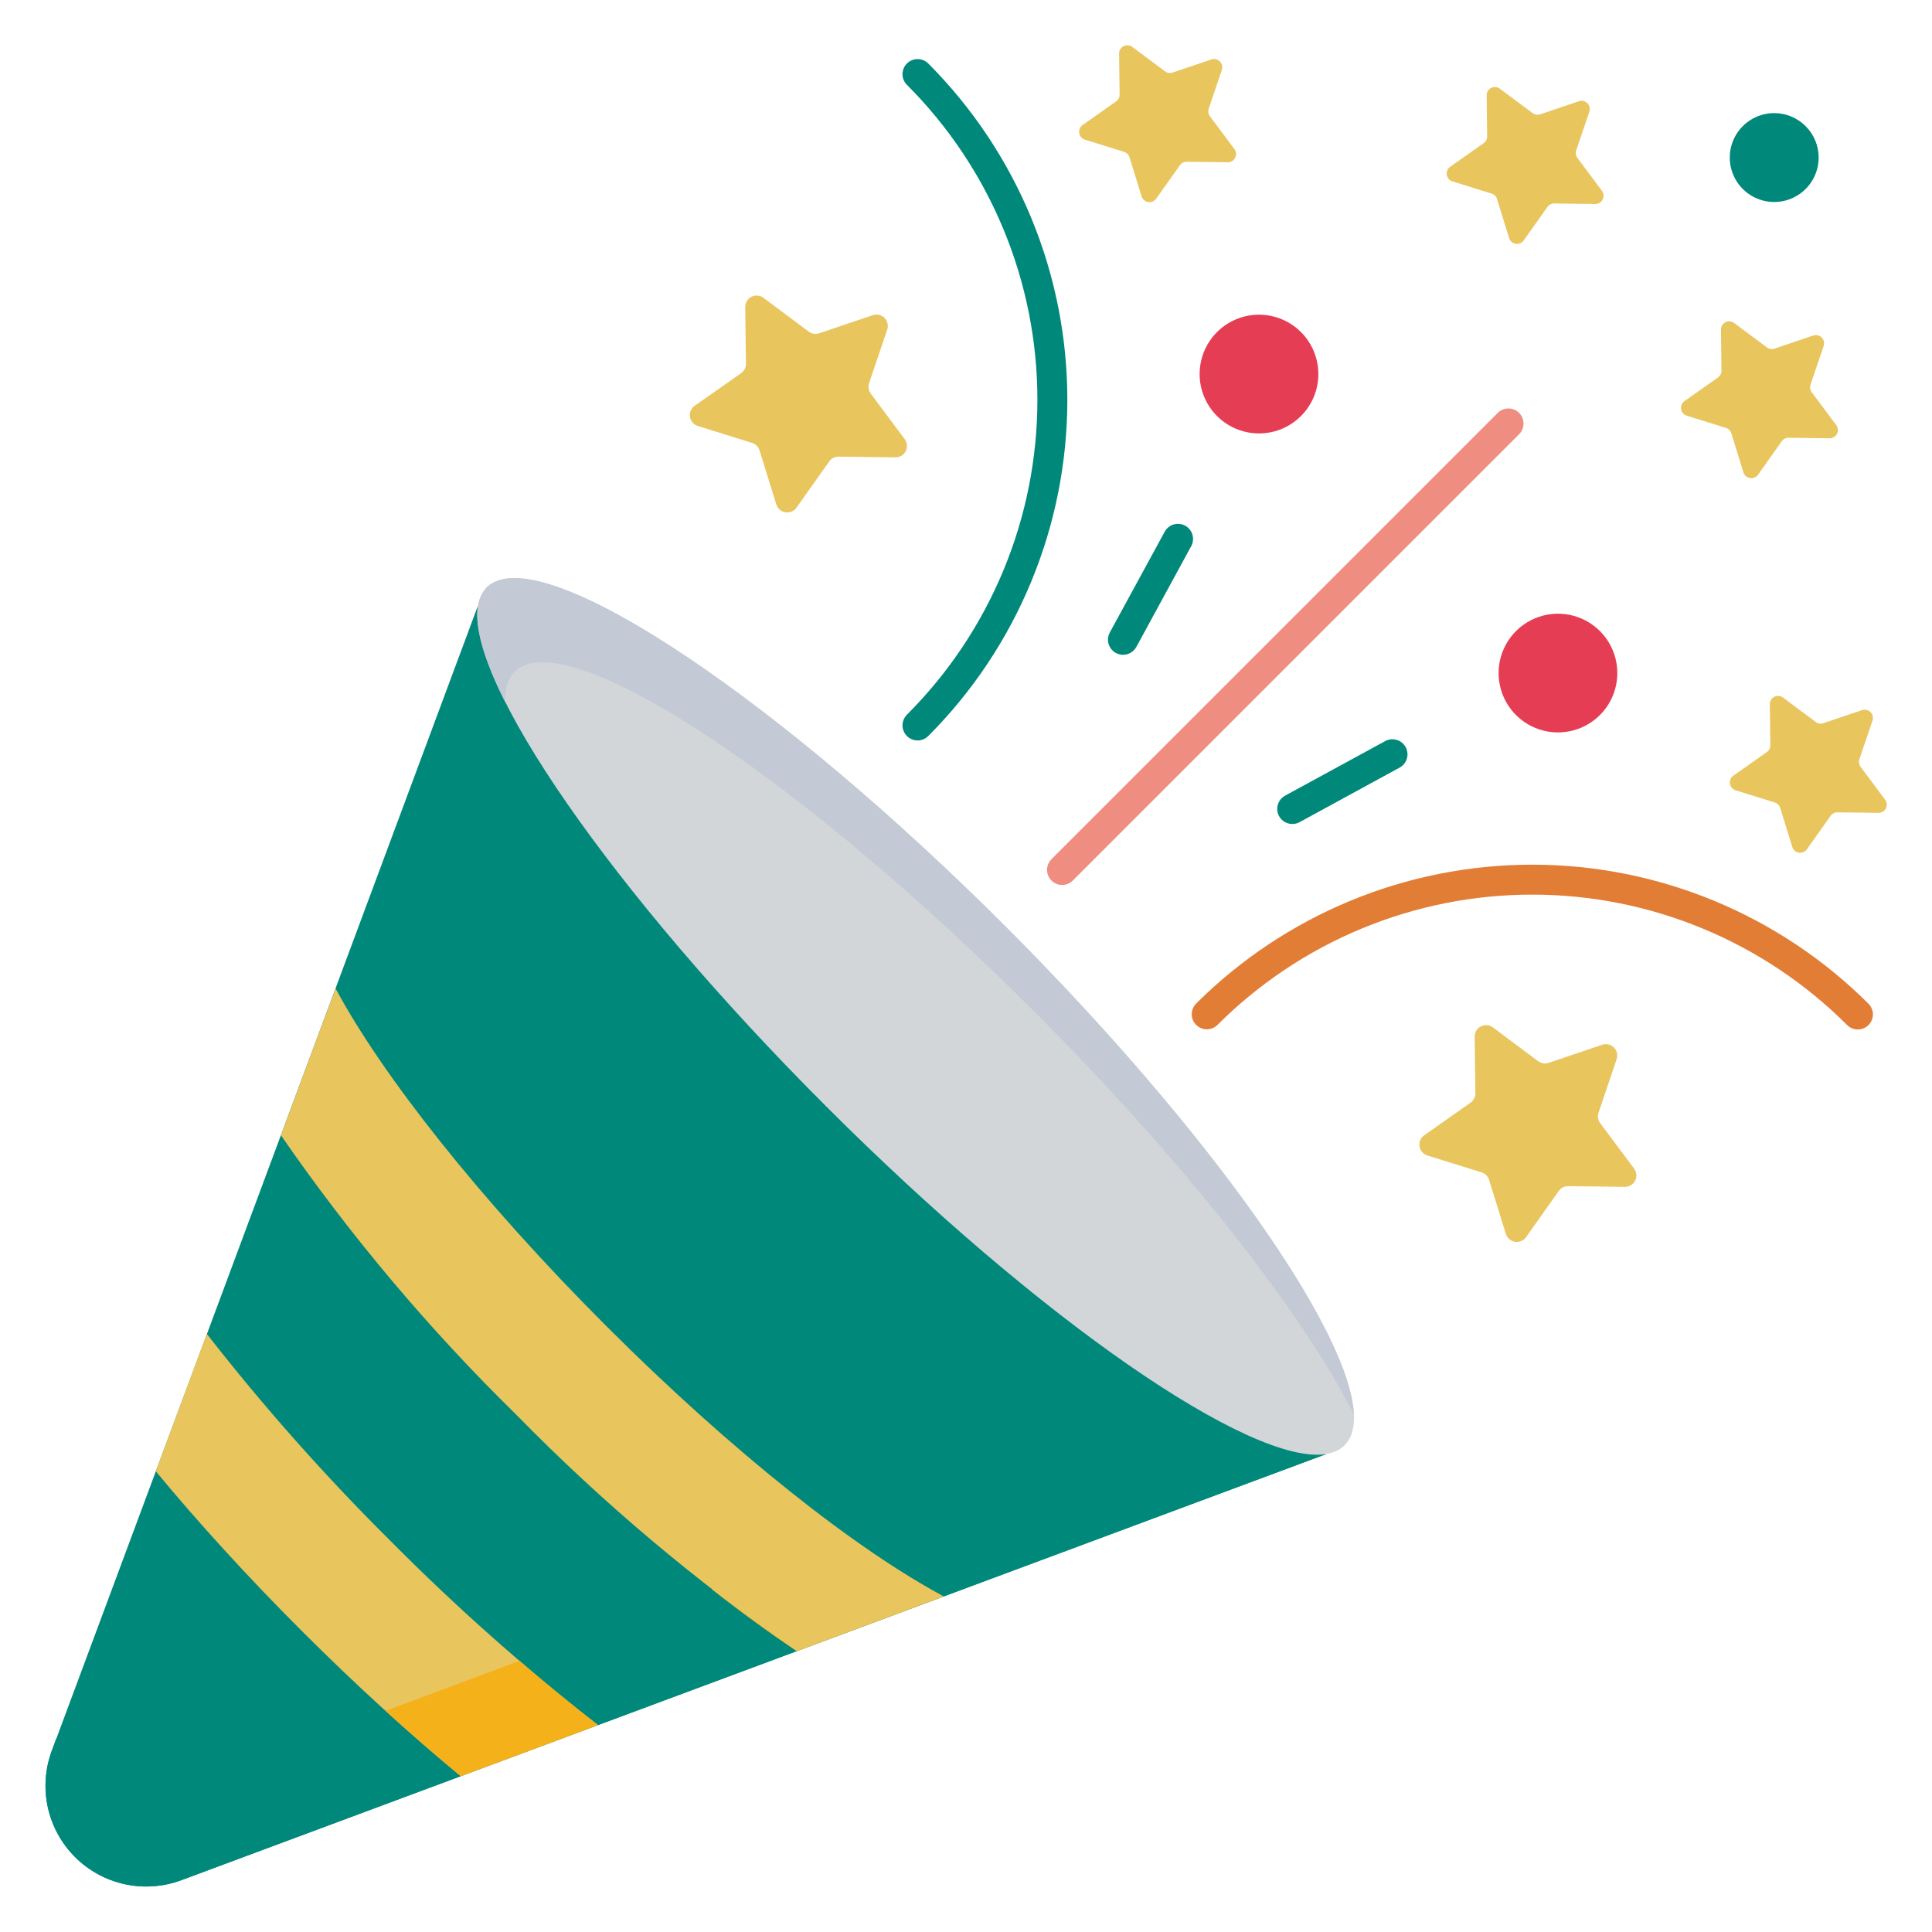 <svg width="300" height="300" viewBox="0 0 300 300" fill="none" xmlns="http://www.w3.org/2000/svg">
<path d="M205.908 225.804L28.16 291.952C25.352 292.998 22.303 293.215 19.376 292.578C16.448 291.94 13.765 290.475 11.646 288.356C9.528 286.237 8.063 283.554 7.426 280.627C6.789 277.699 7.006 274.65 8.053 271.842L74.198 94.097L205.908 225.804Z" fill="#00897B"/>
<path d="M205.9 225.795L28.15 291.959C25.343 293.001 22.295 293.216 19.369 292.577C16.443 291.939 13.762 290.473 11.644 288.356C9.526 286.238 8.061 283.557 7.422 280.631C6.784 277.705 6.998 274.657 8.041 271.849L8.768 269.904C10.499 273.33 13.436 275.996 17.014 277.389C20.591 278.782 24.558 278.804 28.15 277.451L185.885 218.763C194.697 223.896 201.705 226.451 205.9 225.795Z" fill="#00897B"/>
<path d="M92.866 267.877L71.538 275.803C63.633 269.273 55.247 261.64 46.8 253.191C38.353 244.741 30.715 236.358 24.188 228.452L32.114 207.124C40.944 218.451 50.485 229.205 60.68 239.32C70.793 249.511 81.543 259.049 92.866 267.877Z" fill="#E9C55E"/>
<path d="M146.51 247.896L123.729 256.38C119.627 253.662 115.197 250.451 110.533 246.795L123.729 241.873L132.096 238.755C136.703 242.103 141.518 245.156 146.51 247.896Z" fill="#F5B11A"/>
<path d="M92.861 267.865L71.557 275.81C67.76 272.67 63.846 269.271 59.861 265.662L71.557 261.302L80.674 257.904C84.869 261.513 88.947 264.865 92.861 267.865Z" fill="#F5B11A"/>
<path d="M183.22 25.655L179.531 30.848C179.393 31.044 179.203 31.197 178.983 31.29C178.762 31.383 178.52 31.412 178.284 31.375C178.048 31.337 177.827 31.234 177.646 31.077C177.466 30.92 177.333 30.716 177.262 30.488L175.387 24.419C175.325 24.222 175.216 24.042 175.069 23.895C174.922 23.748 174.741 23.64 174.543 23.578L168.464 21.684C168.235 21.613 168.032 21.479 167.876 21.298C167.719 21.117 167.617 20.896 167.58 20.66C167.543 20.423 167.573 20.181 167.666 19.961C167.759 19.741 167.912 19.551 168.107 19.413L173.308 15.748C173.478 15.628 173.616 15.469 173.711 15.284C173.806 15.099 173.854 14.894 173.852 14.686L173.772 8.325C173.77 8.087 173.834 7.852 173.957 7.648C174.081 7.444 174.259 7.279 174.471 7.171C174.684 7.062 174.922 7.016 175.16 7.036C175.397 7.056 175.625 7.142 175.816 7.284L180.909 11.081C181.075 11.204 181.268 11.285 181.472 11.318C181.676 11.35 181.885 11.332 182.081 11.266L188.1 9.234C188.326 9.158 188.569 9.146 188.802 9.2C189.034 9.255 189.247 9.373 189.415 9.542C189.584 9.711 189.702 9.924 189.756 10.157C189.81 10.389 189.798 10.633 189.721 10.859L187.687 16.875C187.622 17.071 187.604 17.28 187.637 17.484C187.669 17.688 187.75 17.881 187.872 18.047L191.683 23.152C191.826 23.343 191.913 23.571 191.934 23.809C191.954 24.047 191.907 24.286 191.799 24.499C191.69 24.712 191.524 24.891 191.319 25.014C191.114 25.137 190.879 25.201 190.64 25.198L184.279 25.118C184.072 25.115 183.868 25.162 183.683 25.256C183.499 25.349 183.34 25.486 183.22 25.655Z" fill="#E9C55E"/>
<path d="M284.252 126.687L280.572 131.88C280.434 132.075 280.245 132.228 280.025 132.32C279.805 132.413 279.563 132.443 279.327 132.405C279.092 132.368 278.871 132.265 278.69 132.109C278.51 131.953 278.377 131.75 278.306 131.522L276.431 125.454C276.369 125.256 276.261 125.075 276.114 124.928C275.968 124.781 275.787 124.672 275.589 124.61L269.507 122.716C269.279 122.645 269.075 122.512 268.919 122.331C268.762 122.15 268.66 121.929 268.623 121.693C268.586 121.457 268.616 121.215 268.709 120.995C268.802 120.775 268.955 120.585 269.151 120.448L274.352 116.78C274.522 116.66 274.661 116.501 274.755 116.316C274.85 116.131 274.898 115.926 274.895 115.718L274.816 109.359C274.812 109.12 274.876 108.885 274.999 108.68C275.123 108.476 275.301 108.31 275.514 108.201C275.727 108.092 275.966 108.046 276.205 108.066C276.443 108.086 276.67 108.173 276.862 108.316L281.953 112.113C282.118 112.236 282.312 112.317 282.516 112.35C282.72 112.382 282.929 112.364 283.124 112.298L289.143 110.266C289.369 110.19 289.613 110.178 289.845 110.232C290.078 110.287 290.29 110.405 290.459 110.574C290.628 110.743 290.746 110.956 290.8 111.189C290.854 111.421 290.842 111.665 290.765 111.891L288.724 117.895C288.658 118.091 288.641 118.3 288.673 118.504C288.705 118.708 288.786 118.901 288.909 119.067L292.72 124.172C292.863 124.363 292.95 124.591 292.97 124.829C292.99 125.067 292.944 125.307 292.835 125.52C292.727 125.733 292.56 125.911 292.356 126.034C292.151 126.158 291.916 126.221 291.677 126.218L285.318 126.138C285.109 126.136 284.903 126.185 284.717 126.28C284.531 126.376 284.371 126.515 284.252 126.687Z" fill="#E9C55E"/>
<path d="M276.666 68.519L272.987 73.716C272.848 73.91 272.658 74.062 272.438 74.155C272.218 74.247 271.976 74.276 271.74 74.239C271.504 74.201 271.284 74.099 271.103 73.942C270.922 73.786 270.789 73.583 270.718 73.355L268.843 67.287C268.781 67.089 268.672 66.908 268.526 66.761C268.379 66.614 268.199 66.505 268.001 66.443L261.919 64.549C261.691 64.478 261.487 64.345 261.331 64.164C261.175 63.983 261.072 63.762 261.035 63.526C260.998 63.29 261.028 63.048 261.121 62.828C261.214 62.608 261.368 62.418 261.563 62.281L266.764 58.615C266.934 58.495 267.072 58.335 267.167 58.15C267.261 57.964 267.31 57.759 267.308 57.551L267.228 51.192C267.225 50.953 267.29 50.719 267.413 50.515C267.537 50.31 267.715 50.145 267.928 50.036C268.14 49.928 268.379 49.881 268.617 49.901C268.855 49.921 269.082 50.007 269.274 50.149L274.365 53.946C274.53 54.069 274.724 54.151 274.928 54.184C275.132 54.216 275.341 54.199 275.537 54.134L281.555 52.102C281.781 52.025 282.025 52.013 282.257 52.068C282.49 52.122 282.702 52.24 282.871 52.409C283.04 52.578 283.158 52.791 283.212 53.024C283.266 53.257 283.254 53.5 283.177 53.726L281.136 59.73C281.07 59.926 281.052 60.135 281.085 60.339C281.117 60.543 281.198 60.736 281.321 60.902L285.132 66.009C285.275 66.201 285.362 66.428 285.382 66.667C285.403 66.905 285.356 67.144 285.247 67.357C285.139 67.57 284.973 67.748 284.768 67.872C284.563 67.995 284.328 68.059 284.089 68.055L277.728 67.976C277.52 67.974 277.315 68.022 277.13 68.117C276.945 68.212 276.786 68.35 276.666 68.519Z" fill="#E9C55E"/>
<path d="M240.283 32.138L236.604 37.334C236.465 37.528 236.275 37.68 236.055 37.773C235.835 37.865 235.593 37.894 235.357 37.857C235.121 37.819 234.901 37.717 234.72 37.56C234.54 37.404 234.406 37.201 234.335 36.973L232.46 30.905C232.398 30.706 232.29 30.526 232.143 30.379C231.996 30.232 231.817 30.123 231.619 30.061L225.537 28.167C225.308 28.096 225.104 27.963 224.948 27.782C224.792 27.601 224.689 27.38 224.652 27.144C224.615 26.907 224.645 26.666 224.738 26.446C224.832 26.226 224.985 26.036 225.18 25.898L230.381 22.233C230.551 22.113 230.689 21.953 230.784 21.768C230.879 21.582 230.927 21.377 230.925 21.169L230.845 14.81C230.843 14.572 230.907 14.337 231.03 14.133C231.154 13.928 231.332 13.763 231.545 13.654C231.758 13.546 231.996 13.499 232.234 13.519C232.472 13.539 232.7 13.625 232.891 13.767L237.982 17.564C238.148 17.688 238.341 17.769 238.545 17.802C238.749 17.834 238.958 17.817 239.154 17.752L245.172 15.72C245.399 15.643 245.642 15.631 245.874 15.686C246.107 15.74 246.32 15.858 246.488 16.027C246.657 16.196 246.775 16.409 246.829 16.642C246.883 16.875 246.871 17.118 246.794 17.344L244.753 23.348C244.687 23.544 244.67 23.753 244.702 23.957C244.734 24.161 244.815 24.354 244.938 24.52L248.749 29.627C248.892 29.819 248.979 30.047 248.999 30.285C249.02 30.523 248.973 30.762 248.864 30.975C248.756 31.188 248.59 31.366 248.385 31.49C248.18 31.613 247.945 31.677 247.706 31.674L241.347 31.594C241.139 31.591 240.934 31.64 240.748 31.734C240.563 31.829 240.403 31.967 240.283 32.138Z" fill="#E9C55E"/>
<path d="M282.402 24.476C282.4 25.84 281.994 27.173 281.234 28.306C280.475 29.439 279.397 30.322 278.136 30.843C276.875 31.364 275.488 31.5 274.151 31.233C272.813 30.966 271.584 30.309 270.619 29.345C269.655 28.38 268.998 27.151 268.731 25.814C268.464 24.476 268.6 23.089 269.121 21.828C269.642 20.567 270.525 19.489 271.658 18.73C272.791 17.971 274.124 17.564 275.488 17.562C276.396 17.561 277.296 17.74 278.135 18.087C278.974 18.435 279.736 18.944 280.378 19.586C281.02 20.228 281.529 20.991 281.877 21.829C282.224 22.669 282.403 23.568 282.402 24.476Z" fill="#00897B"/>
<path d="M208.796 224.421L208.721 224.498C208.579 224.641 208.422 224.768 208.252 224.878C207.573 225.343 206.799 225.649 205.986 225.776C205.959 225.772 205.932 225.778 205.909 225.792C194.338 227.588 161.588 205.102 128.246 171.759C94.904 138.417 72.423 105.668 74.209 94.097C74.218 94.083 74.223 94.067 74.223 94.05C74.339 93.302 74.603 92.585 75.001 91.941C75.168 91.677 75.362 91.433 75.58 91.209C75.897 90.882 76.274 90.619 76.691 90.434C86.267 85.486 120.873 108.612 156.144 143.871C192.917 180.649 216.5 216.717 208.796 224.421Z" fill="#D3D6D8"/>
<path d="M210.214 219.609C202.268 203.906 184.104 180.586 160.479 156.961C125.206 121.688 90.612 98.555 81.026 103.5C80.609 103.689 80.234 103.96 79.925 104.297C79.697 104.512 79.5 104.756 79.339 105.023C78.946 105.669 78.683 106.386 78.565 107.133C78.564 107.151 78.555 107.168 78.542 107.18C78.446 107.8 78.423 108.429 78.472 109.055C75.214 102.609 73.69 97.477 74.206 94.102C74.219 94.089 74.228 94.073 74.229 94.055C74.343 93.307 74.606 92.589 75.003 91.945C75.17 91.675 75.366 91.423 75.589 91.195C75.906 90.873 76.279 90.611 76.69 90.422C86.276 85.477 120.87 108.609 156.143 143.859C187.784 175.521 209.651 206.646 210.214 219.609Z" fill="#C3CAD5"/>
<path d="M146.517 247.894L123.717 256.383C108.089 245.591 93.531 233.324 80.245 219.752C66.673 206.467 54.407 191.91 43.617 176.28L52.106 153.48C59.304 166.936 74.531 186.293 94.118 205.882C113.705 225.471 133.064 240.703 146.517 247.894Z" fill="#E9C55E"/>
<path d="M142.482 114.977C142.018 114.977 141.565 114.84 141.18 114.582C140.795 114.325 140.494 113.959 140.317 113.53C140.14 113.102 140.093 112.631 140.184 112.177C140.274 111.722 140.497 111.304 140.825 110.977C147.249 104.556 152.344 96.932 155.821 88.542C159.298 80.151 161.087 71.158 161.087 62.075C161.087 52.993 159.298 44 155.821 35.609C152.344 27.218 147.249 19.595 140.825 13.174C140.607 12.957 140.435 12.698 140.317 12.414C140.199 12.129 140.139 11.824 140.139 11.516C140.139 11.209 140.2 10.904 140.318 10.619C140.436 10.335 140.608 10.077 140.826 9.859C141.044 9.641 141.302 9.469 141.587 9.351C141.871 9.233 142.176 9.173 142.484 9.173C142.792 9.173 143.097 9.234 143.381 9.352C143.665 9.47 143.924 9.642 144.141 9.86C157.97 23.719 165.736 42.497 165.736 62.075C165.736 81.653 157.97 100.432 144.141 114.291C143.923 114.509 143.665 114.681 143.38 114.799C143.095 114.917 142.79 114.978 142.482 114.977Z" fill="#00897B"/>
<path d="M288.482 159.86C287.861 159.86 287.265 159.613 286.825 159.173C280.404 152.751 272.78 147.657 264.389 144.181C255.999 140.705 247.006 138.916 237.924 138.916C228.842 138.916 219.849 140.705 211.458 144.181C203.068 147.657 195.444 152.751 189.023 159.173C188.581 159.6 187.989 159.837 187.374 159.831C186.76 159.826 186.172 159.579 185.737 159.145C185.303 158.71 185.056 158.122 185.051 157.508C185.046 156.893 185.282 156.301 185.709 155.859C199.568 142.032 218.346 134.266 237.924 134.266C257.502 134.266 276.28 142.032 290.139 155.859C290.467 156.187 290.69 156.605 290.78 157.059C290.871 157.514 290.824 157.985 290.647 158.413C290.47 158.841 290.169 159.207 289.784 159.465C289.399 159.723 288.946 159.86 288.482 159.86Z" fill="#E27D36"/>
<path d="M164.925 137.419C164.462 137.419 164.009 137.281 163.623 137.024C163.238 136.766 162.938 136.4 162.76 135.972C162.583 135.544 162.537 135.072 162.627 134.618C162.717 134.163 162.941 133.746 163.268 133.418L232.601 64.085C233.043 63.658 233.635 63.422 234.25 63.427C234.864 63.433 235.452 63.679 235.887 64.114C236.321 64.548 236.568 65.136 236.573 65.751C236.578 66.365 236.342 66.957 235.915 67.399L166.582 136.732C166.143 137.172 165.547 137.419 164.925 137.419Z" fill="#EF8E80"/>
<path d="M128.766 71.644L123.68 78.827C123.488 79.097 123.226 79.307 122.921 79.435C122.617 79.562 122.283 79.603 121.957 79.551C121.631 79.499 121.326 79.357 121.076 79.141C120.826 78.925 120.642 78.643 120.544 78.328L117.94 69.938C117.854 69.662 117.703 69.411 117.499 69.207C117.295 69.002 117.044 68.851 116.768 68.766L108.361 66.148C108.045 66.049 107.764 65.864 107.548 65.614C107.332 65.364 107.19 65.059 107.139 64.732C107.087 64.406 107.128 64.071 107.257 63.767C107.385 63.462 107.597 63.2 107.866 63.009L115.078 57.947C115.313 57.781 115.503 57.56 115.634 57.304C115.765 57.048 115.831 56.765 115.828 56.477L115.718 47.684C115.714 47.353 115.803 47.029 115.974 46.747C116.145 46.464 116.391 46.235 116.685 46.085C116.979 45.935 117.31 45.871 117.638 45.898C117.967 45.926 118.282 46.045 118.547 46.242L125.578 51.492C125.807 51.664 126.075 51.778 126.358 51.822C126.641 51.867 126.931 51.843 127.202 51.75L135.525 48.938C135.838 48.832 136.174 48.817 136.495 48.892C136.817 48.968 137.111 49.132 137.344 49.365C137.577 49.599 137.74 49.893 137.815 50.215C137.89 50.536 137.874 50.872 137.768 51.185L134.955 59.487C134.861 59.76 134.835 60.053 134.88 60.339C134.924 60.625 135.038 60.895 135.211 61.127L140.48 68.187C140.678 68.451 140.797 68.766 140.825 69.095C140.854 69.425 140.789 69.755 140.639 70.05C140.489 70.344 140.26 70.591 139.977 70.761C139.694 70.932 139.369 71.02 139.038 71.016L130.245 70.906C129.957 70.899 129.671 70.963 129.414 71.092C129.156 71.22 128.934 71.41 128.766 71.644Z" fill="#E9C55E"/>
<path d="M242.053 184.922L236.967 192.105C236.776 192.375 236.513 192.585 236.208 192.713C235.904 192.841 235.57 192.881 235.244 192.829C234.918 192.777 234.613 192.635 234.363 192.419C234.113 192.203 233.929 191.921 233.831 191.606L231.227 183.216C231.142 182.94 230.99 182.689 230.786 182.485C230.582 182.28 230.331 182.129 230.055 182.044L221.648 179.426C221.333 179.327 221.051 179.142 220.835 178.892C220.619 178.642 220.477 178.337 220.426 178.01C220.374 177.684 220.415 177.349 220.544 177.045C220.672 176.741 220.884 176.478 221.153 176.287L228.346 171.218C228.581 171.052 228.772 170.831 228.902 170.576C229.033 170.32 229.1 170.036 229.096 169.748L228.984 160.971C228.98 160.641 229.069 160.317 229.24 160.034C229.411 159.752 229.657 159.523 229.951 159.373C230.245 159.223 230.576 159.158 230.904 159.186C231.233 159.214 231.548 159.333 231.813 159.53L238.844 164.78C239.074 164.951 239.341 165.065 239.624 165.11C239.907 165.155 240.197 165.131 240.468 165.04L248.791 162.227C249.104 162.122 249.44 162.106 249.761 162.182C250.083 162.258 250.377 162.422 250.61 162.655C250.843 162.889 251.006 163.183 251.081 163.505C251.156 163.826 251.14 164.162 251.034 164.475L248.221 172.777C248.129 173.049 248.104 173.339 248.149 173.623C248.194 173.907 248.307 174.175 248.479 174.405L253.746 181.465C253.944 181.729 254.063 182.044 254.091 182.373C254.12 182.703 254.055 183.033 253.905 183.328C253.755 183.622 253.526 183.869 253.243 184.039C252.96 184.21 252.635 184.298 252.304 184.294L243.511 184.184C243.226 184.181 242.945 184.246 242.691 184.375C242.438 184.503 242.219 184.691 242.053 184.922Z" fill="#E9C55E"/>
<path d="M202.006 64.612C200.714 65.9 199.07 66.776 197.28 67.129C195.491 67.482 193.638 67.296 191.954 66.596C190.27 65.895 188.832 64.711 187.821 63.193C186.81 61.675 186.272 59.892 186.275 58.068C186.278 56.244 186.822 54.462 187.838 52.948C188.853 51.433 190.295 50.254 191.981 49.559C193.667 48.863 195.522 48.684 197.31 49.043C199.098 49.401 200.739 50.282 202.027 51.574C203.751 53.307 204.718 55.653 204.714 58.098C204.71 60.542 203.736 62.886 202.006 64.612Z" fill="#E53D54"/>
<path d="M248.437 111.03C247.148 112.32 245.506 113.198 243.718 113.553C241.929 113.909 240.076 113.727 238.392 113.029C236.707 112.331 235.268 111.15 234.255 109.634C233.242 108.118 232.701 106.336 232.701 104.512C232.701 102.689 233.242 100.907 234.255 99.391C235.268 97.875 236.707 96.694 238.392 95.996C240.076 95.299 241.929 95.116 243.718 95.472C245.506 95.827 247.148 96.705 248.437 97.995C250.165 99.724 251.135 102.068 251.135 104.512C251.135 106.957 250.165 109.301 248.437 111.03Z" fill="#E53D54"/>
<path d="M174.391 101.677C173.983 101.677 173.583 101.571 173.229 101.369C172.875 101.168 172.579 100.877 172.372 100.526C172.164 100.176 172.052 99.777 172.045 99.37C172.039 98.962 172.139 98.56 172.335 98.203L180.841 82.589C180.986 82.315 181.184 82.072 181.423 81.875C181.663 81.678 181.939 81.53 182.236 81.441C182.533 81.352 182.845 81.322 183.154 81.354C183.462 81.386 183.761 81.479 184.034 81.627C184.306 81.775 184.547 81.977 184.741 82.219C184.935 82.461 185.079 82.739 185.165 83.037C185.25 83.335 185.276 83.647 185.24 83.955C185.205 84.263 185.108 84.561 184.956 84.832L176.451 100.453C176.249 100.824 175.951 101.133 175.589 101.348C175.226 101.563 174.812 101.677 174.391 101.677Z" fill="#00897B"/>
<path d="M200.669 127.95C200.148 127.951 199.642 127.778 199.23 127.458C198.818 127.139 198.524 126.692 198.395 126.187C198.266 125.682 198.309 125.148 198.517 124.67C198.725 124.193 199.087 123.798 199.544 123.548L215.156 115.043C215.699 114.769 216.328 114.717 216.909 114.898C217.49 115.079 217.978 115.479 218.269 116.014C218.56 116.548 218.632 117.175 218.47 117.761C218.308 118.348 217.924 118.848 217.399 119.156L201.797 127.664C201.451 127.853 201.063 127.952 200.669 127.95Z" fill="#00897B"/>
</svg>
